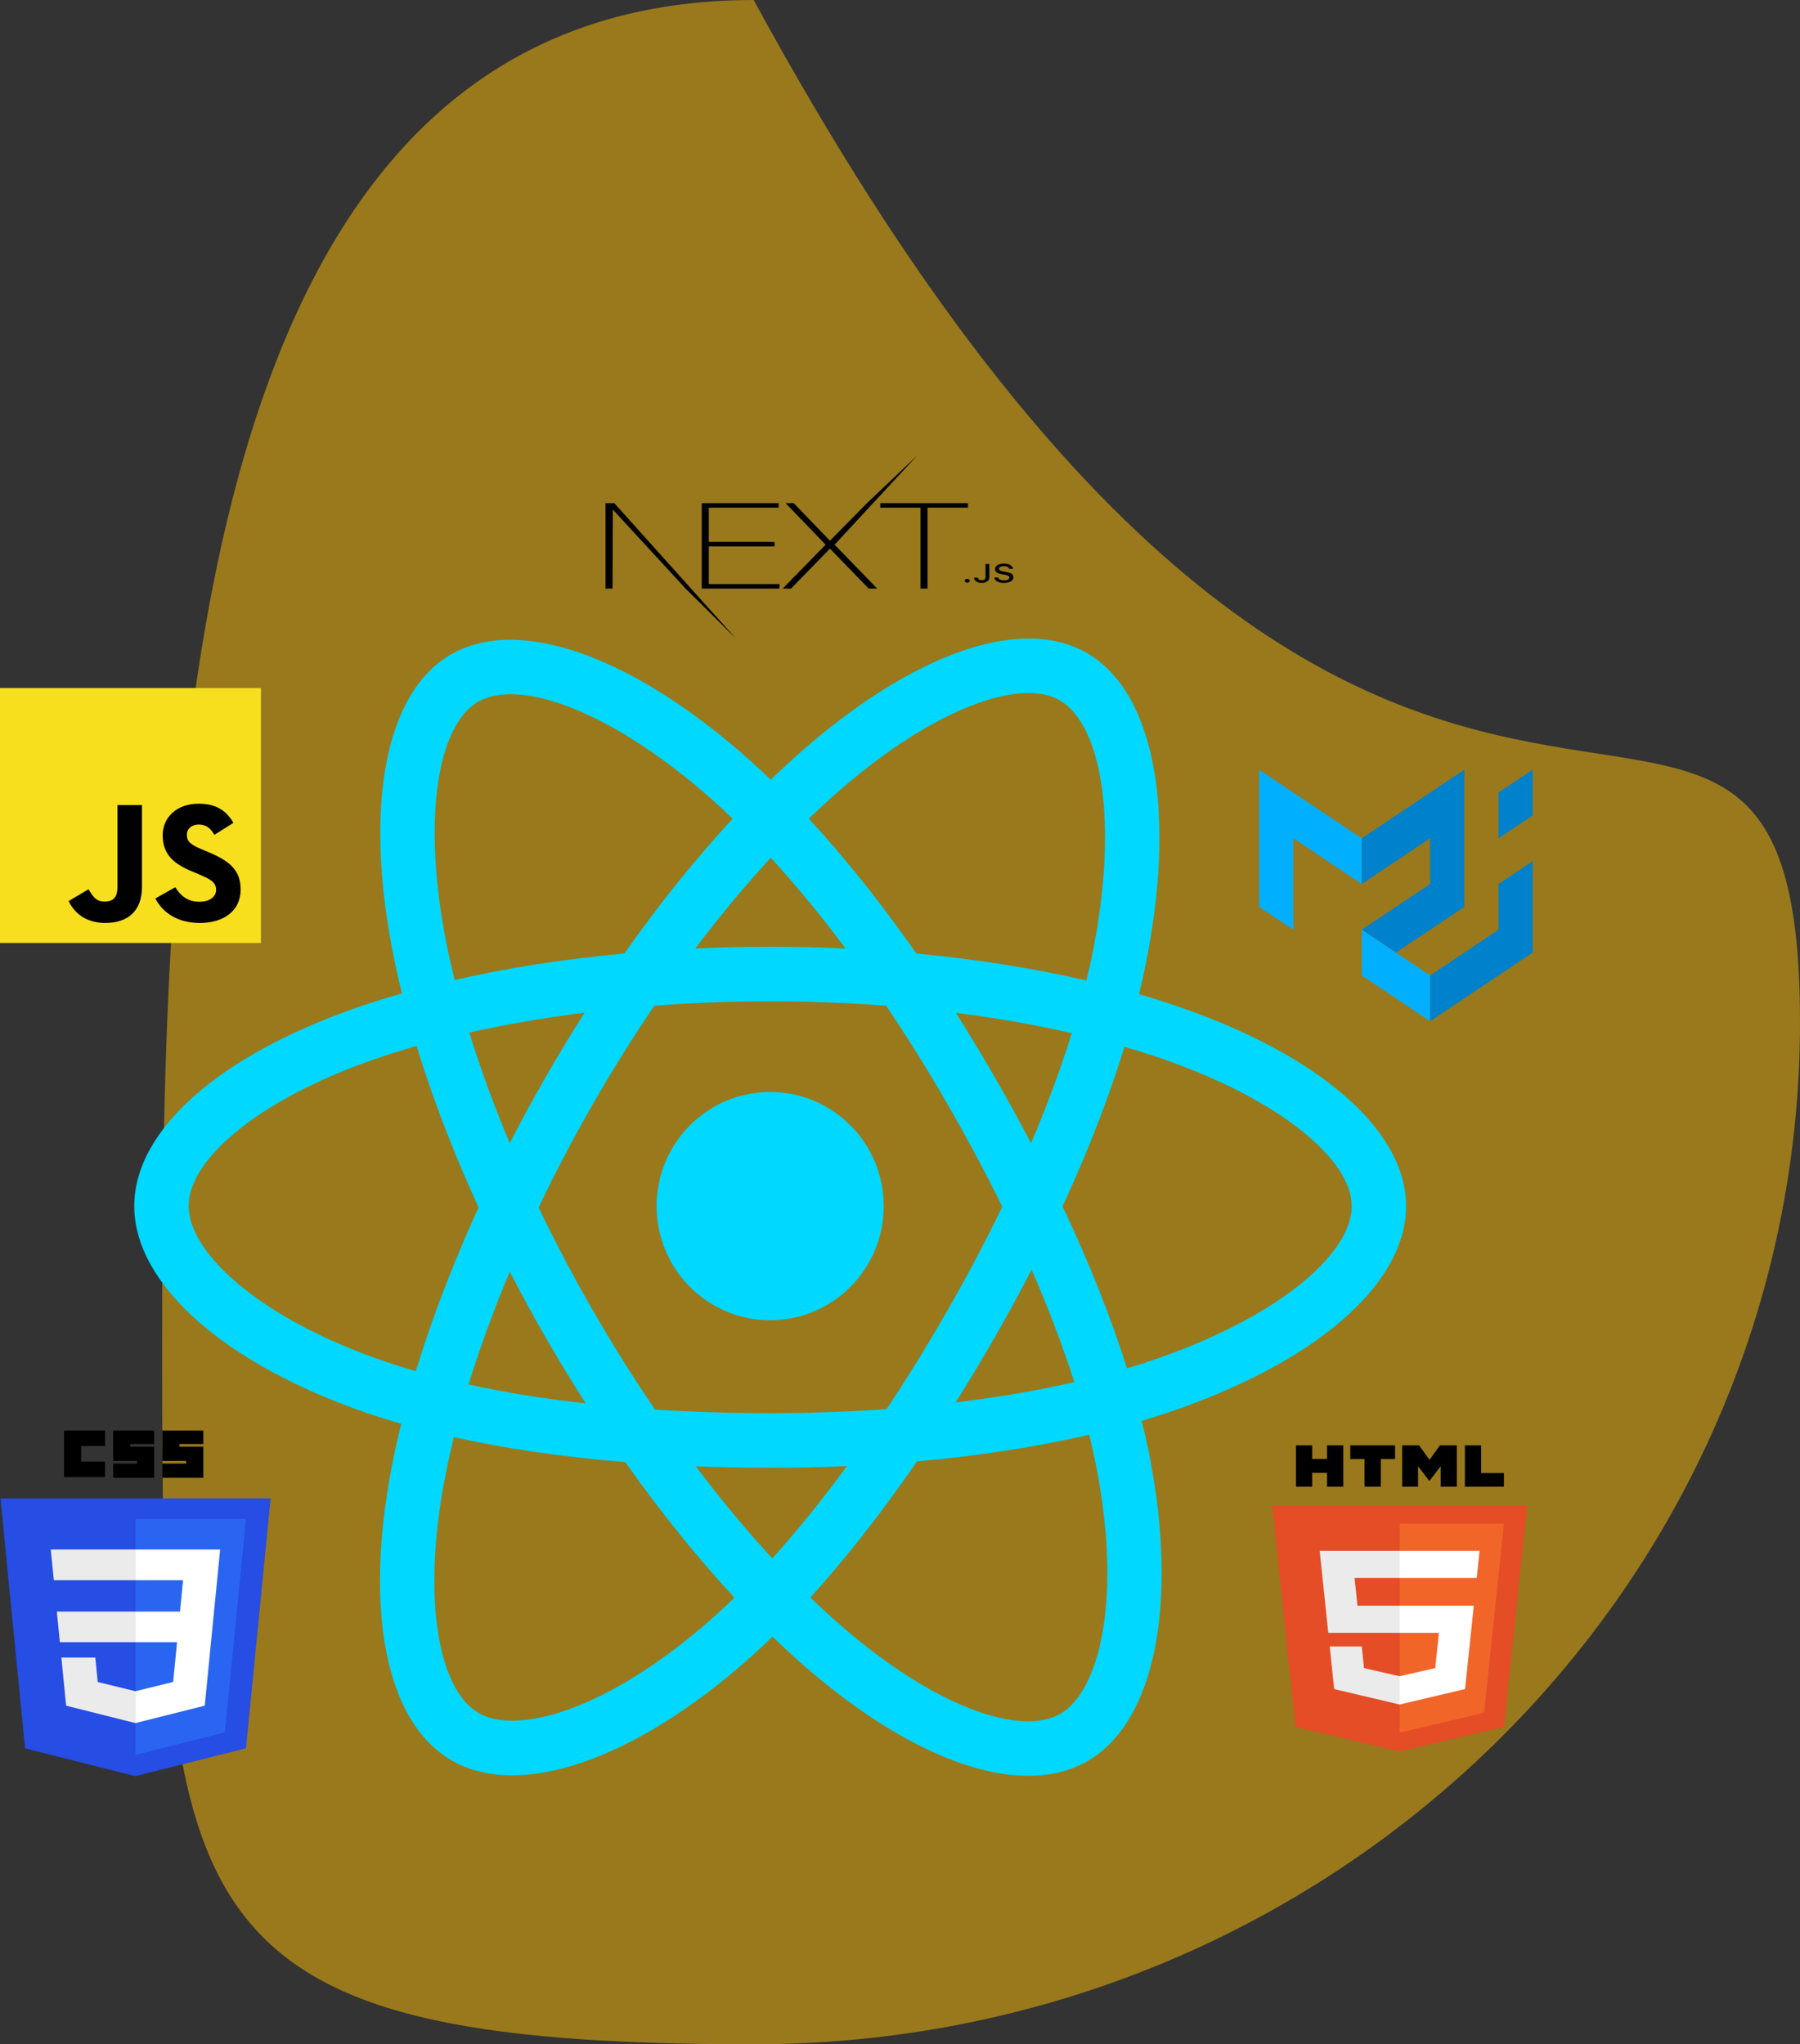 <svg width="302" height="343" viewBox="0 0 302 343" fill="none" xmlns="http://www.w3.org/2000/svg">
<rect x="0" y="0" width="302" height="343" fill="#333333" stroke="none"/>
<path d="M302 171.5C302 266.217 223.405 343 126.453 343C29.501 343 27.203 322.276 27.203 227.559C27.203 132.842 29.501 0 126.453 0C233.354 196.831 302 76.783 302 171.5Z" fill="#FFC107" fill-opacity="0.5"/>
<path d="M197.966 168.985C195.753 168.219 193.459 167.494 191.097 166.809C191.485 165.217 191.842 163.645 192.158 162.1C197.358 136.731 193.958 116.293 182.35 109.564C171.218 103.112 153.014 109.839 134.628 125.922C132.86 127.469 131.087 129.106 129.315 130.822C128.134 129.687 126.955 128.59 125.779 127.54C106.51 110.343 87.197 103.096 75.599 109.845C64.478 116.316 61.185 135.529 65.865 159.572C66.317 161.894 66.846 164.265 67.443 166.677C64.71 167.457 62.071 168.288 59.546 169.173C36.955 177.089 22.528 189.496 22.528 202.366C22.528 215.658 38.016 228.99 61.545 237.074C63.402 237.712 65.329 238.315 67.315 238.887C66.67 241.495 66.11 244.051 65.639 246.543C61.176 270.169 64.661 288.928 75.752 295.358C87.209 301.999 106.435 295.173 125.157 278.724C126.637 277.423 128.122 276.044 129.61 274.599C131.538 276.465 133.463 278.232 135.378 279.889C153.512 295.574 171.423 301.908 182.504 295.46C193.949 288.801 197.668 268.649 192.839 244.13C192.47 242.258 192.041 240.345 191.559 238.398C192.909 237.996 194.235 237.582 195.527 237.152C219.989 229.005 235.904 215.835 235.904 202.366C235.904 189.45 221.012 176.959 197.966 168.985ZM192.661 228.455C191.494 228.843 190.297 229.218 189.077 229.582C186.376 220.989 182.732 211.851 178.272 202.411C182.528 193.195 186.031 184.174 188.656 175.637C190.839 176.272 192.958 176.941 194.999 177.648C214.744 184.48 226.789 194.582 226.789 202.366C226.789 210.657 213.781 221.42 192.661 228.455ZM183.897 245.91C186.032 256.751 186.337 266.553 184.923 274.216C183.652 281.102 181.096 285.692 177.936 287.531C171.212 291.443 156.831 286.358 141.323 272.943C139.545 271.406 137.754 269.764 135.958 268.026C141.97 261.416 147.979 253.733 153.844 245.199C164.159 244.279 173.904 242.775 182.742 240.721C183.177 242.486 183.564 244.217 183.897 245.91ZM95.273 286.855C88.703 289.187 83.47 289.254 80.307 287.421C73.577 283.519 70.778 268.456 74.595 248.252C75.032 245.938 75.553 243.561 76.152 241.132C84.893 243.075 94.567 244.473 104.907 245.315C110.811 253.665 116.994 261.341 123.224 268.061C121.863 269.382 120.507 270.64 119.159 271.825C110.88 279.098 102.584 284.259 95.273 286.855ZM64.493 228.404C54.089 224.829 45.497 220.184 39.607 215.114C34.315 210.559 31.643 206.036 31.643 202.366C31.643 194.556 43.227 184.595 62.546 177.824C64.89 177.003 67.344 176.229 69.891 175.501C72.561 184.232 76.064 193.359 80.29 202.589C76.009 211.956 72.457 221.229 69.76 230.061C67.945 229.537 66.186 228.985 64.493 228.404ZM74.811 157.812C70.801 137.213 73.464 121.674 80.166 117.774C87.304 113.62 103.09 119.543 119.727 134.392C120.79 135.341 121.858 136.334 122.928 137.362C116.729 144.053 110.603 151.671 104.751 159.972C94.716 160.907 85.11 162.408 76.278 164.42C75.722 162.174 75.231 159.969 74.811 157.812ZM166.852 180.656C164.741 176.991 162.573 173.412 160.363 169.93C167.171 170.795 173.694 171.944 179.82 173.349C177.981 179.273 175.689 185.467 172.99 191.817C171.055 188.124 169.008 184.4 166.852 180.656ZM129.318 143.91C133.522 148.488 137.733 153.6 141.874 159.146C137.701 158.948 133.476 158.845 129.216 158.845C124.996 158.845 120.803 158.946 116.655 159.141C120.801 153.646 125.048 148.541 129.318 143.91ZM91.543 180.72C89.434 184.396 87.425 188.1 85.52 191.81C82.865 185.483 80.595 179.26 78.74 173.252C84.828 171.883 91.32 170.763 98.084 169.914C95.844 173.428 93.658 177.033 91.543 180.719V180.72ZM98.279 235.471C91.29 234.688 84.7 233.626 78.614 232.294C80.499 226.179 82.82 219.823 85.53 213.359C87.44 217.067 89.457 220.773 91.579 224.457H91.58C93.741 228.21 95.981 231.886 98.279 235.471ZM129.57 261.468C125.25 256.783 120.94 251.6 116.732 246.025C120.817 246.186 124.983 246.269 129.216 246.269C133.565 246.269 137.865 246.17 142.096 245.981C137.941 251.656 133.746 256.847 129.57 261.468ZM173.077 213.03C175.929 219.564 178.334 225.886 180.242 231.897C174.056 233.316 167.376 234.458 160.338 235.307C162.553 231.779 164.74 228.138 166.888 224.394C169.062 220.605 171.126 216.811 173.077 213.03ZM158.993 219.816C155.657 225.63 152.233 231.179 148.756 236.417C142.425 236.872 135.883 237.106 129.216 237.106C122.576 237.106 116.117 236.899 109.897 236.493C106.281 231.186 102.782 225.621 99.468 219.866H99.468C96.163 214.128 93.121 208.341 90.364 202.586C93.12 196.818 96.154 191.024 99.441 185.296L99.44 185.297C102.735 179.553 106.203 174.015 109.786 168.741C116.132 168.259 122.639 168.007 129.216 168.007H129.216C135.822 168.007 142.338 168.261 148.682 168.747C152.21 173.982 155.654 179.503 158.963 185.247C162.308 191.056 165.382 196.811 168.161 202.456C165.39 208.197 162.323 214.01 158.993 219.816ZM177.796 117.502C184.942 121.643 187.72 138.347 183.231 160.251C182.945 161.648 182.622 163.072 182.272 164.515C173.42 162.462 163.807 160.934 153.742 159.985C147.879 151.592 141.803 143.963 135.705 137.358C137.344 135.772 138.982 134.26 140.612 132.834C156.365 119.054 171.088 113.613 177.796 117.502ZM129.216 183.214C139.739 183.214 148.27 191.789 148.27 202.366C148.27 212.943 139.739 221.518 129.216 221.518C118.693 221.518 110.162 212.943 110.162 202.366C110.162 191.789 118.693 183.214 129.216 183.214Z" fill="#00D8FF"/>
<path d="M117.735 84.418H130.642V85.181H118.918V90.926H129.943V91.689H118.918V97.997H130.777V98.76H117.735V84.418ZM131.799 84.418H133.17L139.247 90.725L145.459 84.418L153.907 76.407L140.027 91.388L147.18 98.76H145.754L139.247 92.051L132.713 98.76H131.315L138.521 91.388L131.799 84.418ZM147.69 85.181V84.418H162.399V85.181H155.623V98.76H154.44V85.181H147.69ZM101.588 84.418H103.067L123.46 107.124L115.033 98.76L102.825 85.503L102.771 98.76H101.588V84.418ZM162.28 97.766C162.038 97.766 161.857 97.627 161.857 97.447C161.857 97.267 162.038 97.127 162.28 97.127C162.525 97.127 162.703 97.267 162.703 97.447C162.703 97.627 162.525 97.766 162.28 97.766ZM163.443 96.926H164.076C164.084 97.181 164.335 97.353 164.703 97.353C165.115 97.353 165.348 97.168 165.348 96.823V94.636H165.992V96.825C165.992 97.447 165.509 97.805 164.709 97.805C163.958 97.805 163.443 97.458 163.443 96.926ZM166.836 96.898H167.474C167.529 97.192 167.915 97.378 168.47 97.378C168.988 97.378 169.368 97.179 169.368 96.904C169.368 96.669 169.126 96.527 168.577 96.431L168.041 96.334C167.29 96.203 166.948 95.933 166.948 95.479C166.948 94.928 167.552 94.561 168.459 94.561C169.302 94.561 169.918 94.928 169.955 95.449H169.328C169.267 95.164 168.933 94.986 168.45 94.986C167.941 94.986 167.601 95.168 167.601 95.447C167.601 95.667 167.82 95.794 168.361 95.888L168.818 95.972C169.67 96.12 170.021 96.377 170.021 96.842C170.021 97.434 169.405 97.805 168.421 97.805C167.5 97.805 166.882 97.451 166.836 96.898Z" fill="black"/>
<path d="M211.251 152.159V129.144L228.466 140.652V148.323L216.989 140.652V155.995L211.251 152.159Z" fill="#00B0FF"/>
<path d="M228.466 140.652L245.681 129.144V152.159L234.204 159.831L228.466 155.995L239.942 148.323V140.652L228.466 148.323V140.652Z" fill="#0081CB"/>
<path d="M228.466 155.995V163.667L239.942 171.338V163.667L228.466 155.995Z" fill="#00B0FF"/>
<path d="M239.942 171.338L257.157 159.831V144.487L251.419 148.323V155.995L239.942 163.667V171.338ZM251.419 140.652V132.98L257.157 129.144V136.816L251.419 140.652Z" fill="#0081CB"/>
<path d="M0 115.441H43.78V158.212H0V115.441Z" fill="#F7DF1E"/>
<path d="M11.511 151.183L14.862 149.202C15.508 150.322 16.096 151.269 17.507 151.269C18.858 151.269 19.711 150.753 19.711 148.743V135.077H23.825V148.8C23.825 152.963 21.327 154.858 17.683 154.858C14.392 154.858 12.481 153.193 11.511 151.183" fill="black"/>
<path d="M26.06 150.753L29.41 148.858C30.292 150.265 31.438 151.298 33.465 151.298C35.17 151.298 36.257 150.466 36.257 149.317C36.257 147.939 35.141 147.451 33.26 146.647L32.231 146.216C29.263 144.982 27.294 143.432 27.294 140.159C27.294 137.144 29.645 134.847 33.319 134.847C35.934 134.847 37.815 135.737 39.167 138.063L35.963 140.073C35.258 138.838 34.494 138.35 33.319 138.35C32.114 138.35 31.35 139.097 31.35 140.073C31.35 141.278 32.114 141.767 33.877 142.513L34.905 142.944C38.403 144.408 40.372 145.901 40.372 149.26C40.372 152.878 37.462 154.859 33.554 154.859C29.733 154.859 27.265 153.079 26.06 150.753" fill="black"/>
<path d="M22.713 298.006L4.204 293.348L0.079 251.413H45.402L41.273 293.342L22.713 298.006Z" fill="#264DE4"/>
<path d="M37.738 290.672L41.266 254.842H22.74V294.44L37.738 290.672Z" fill="#2965F1"/>
<path d="M9.535 270.395L10.043 275.538H22.74V270.395H9.535Z" fill="#EBEBEB"/>
<path d="M8.513 259.985L9.029 265.128H22.74V259.985H8.513Z" fill="#EBEBEB"/>
<path d="M22.74 283.752L22.715 283.758L16.396 282.212L15.992 278.11H10.297L11.092 286.185L22.714 289.11L22.74 289.103V283.752Z" fill="#EBEBEB"/>
<path d="M10.745 240.017H17.617V242.622H13.619V245.227H17.617V247.832H10.745V240.017Z" fill="black"/>
<path d="M18.992 240.017H25.864V242.282H21.866V242.735H25.864V247.945H18.992V245.567H22.99V245.114H18.992V240.017Z" fill="black"/>
<path d="M27.238 240.017H34.111V242.282H30.112V242.735H34.111V247.945H27.238V245.567H31.237V245.114H27.238V240.017Z" fill="black"/>
<path d="M35.91 270.395L36.934 259.985H22.721V265.128H30.716L30.2 270.395H22.721V275.538H29.707L29.049 282.208L22.721 283.757V289.107L34.352 286.185L34.438 285.316L35.771 271.776L35.91 270.395Z" fill="white"/>
<path d="M256.232 252.602L252.335 289.739L234.815 293.87L217.345 289.745L213.451 252.602H256.232Z" fill="#E44D26"/>
<path d="M234.842 290.712L248.998 287.374L252.329 255.639H234.842V290.712Z" fill="#F16529"/>
<path d="M227.265 264.75H234.842V260.195H221.412L221.54 261.417L222.857 273.97H234.842V269.415H227.755L227.265 264.75Z" fill="#EBEBEB"/>
<path d="M228.472 276.248H223.096L223.846 283.4L234.817 285.991L234.842 285.985V281.246L234.818 281.251L228.853 279.881L228.472 276.248Z" fill="#EBEBEB"/>
<path d="M217.432 242.509H220.153V244.796H222.643V242.509H225.365V249.435H222.643V247.115H220.153V249.435H217.432V242.509H217.432Z" fill="black"/>
<path d="M228.944 244.805H226.548V242.509H234.063V244.805H231.666V249.435H228.944V244.805H228.944Z" fill="black"/>
<path d="M235.256 242.509H238.094L239.84 244.942L241.584 242.509H244.423V249.435H241.712V246.002L239.84 248.464H239.793L237.919 246.002V249.435H235.256V242.509Z" fill="black"/>
<path d="M245.777 242.509H248.5V247.145H252.327V249.435H245.777V242.509Z" fill="black"/>
<path d="M234.823 273.97H241.418L240.796 279.878L234.823 281.249V285.989L245.803 283.4L245.883 282.631L247.142 270.638L247.272 269.415H234.823V273.97Z" fill="white"/>
<path d="M234.823 264.739V264.75H247.76L247.867 263.726L248.111 261.417L248.239 260.195H234.823V264.739Z" fill="white"/>
</svg>

